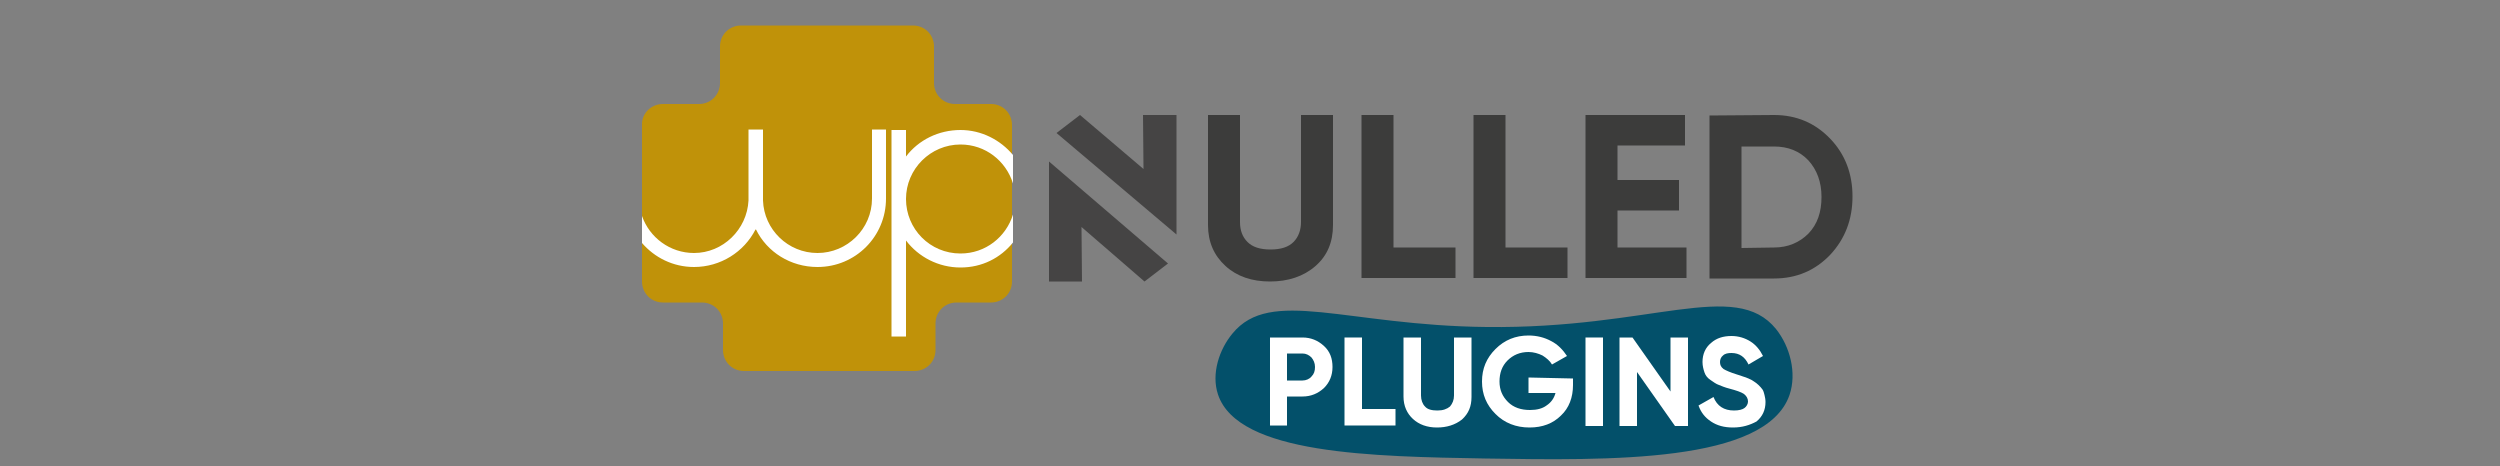 <?xml version="1.0" encoding="utf-8"?>
<!-- Generator: Adobe Illustrator 26.0.1, SVG Export Plug-In . SVG Version: 6.00 Build 0)  -->
<svg version="1.1" id="Layer_1" xmlns="http://www.w3.org/2000/svg" xmlns:xlink="http://www.w3.org/1999/xlink" x="0px" y="0px"
	 viewBox="0 0 500 93.3" style="enable-background:new 0 0 500 93.3;" xml:space="preserve">
<rect x="0" y="0" width="500" height="93.3" fill="#808080" stroke="none"/>
<style type="text/css">
	.st0{fill:#03506A;}
	.st1{fill:none;}
	.st2{fill:#3C3C3B;}
	.st3{fill:#FFFFFF;}
	.st4{fill:#454444;}
	.st5{fill:#C09209;}
</style>
<path class="st0" d="M355.2,65.8c2.8,3.5,4.2,8.8,2.7,13.2c-4.7,13.6-35.9,13.1-60.9,12.7c-22.4-0.4-49.4-0.8-53.4-12.8
	c-1.4-4.2,0.3-9.1,2.9-12.2c7.6-9.3,22.7-1.6,50.8-1.3C330.2,65.8,347,55.7,355.2,65.8z"/>
<g>
	<rect x="238.8" y="23" class="st1" width="170.3" height="44.8"/>
	<path class="st2" d="M254,56.3c-3.6,0-6.6-1-8.9-3.1c-2.3-2.1-3.5-4.8-3.5-8.2V23h6.4v21.4c0,1.7,0.5,3,1.5,4c1,1,2.5,1.5,4.6,1.5
		s3.6-0.5,4.6-1.5c1-1,1.5-2.4,1.5-4V23h6.4V45c0,3.5-1.2,6.2-3.5,8.2C260.7,55.3,257.6,56.3,254,56.3z"/>
	<path class="st2" d="M278.7,49.5h12.4v6.1h-18.8V23h6.4V49.5z"/>
	<path class="st2" d="M301.1,49.5h12.4v6.1h-18.8V23h6.4V49.5z"/>
	<path class="st2" d="M323.6,49.5h13.7v6.1h-20.2V23h19.9v6.1h-13.5v6.9h12.3v6.1h-12.3V49.5z"/>
	<path class="st2" d="M354.8,23c4.5,0,8.2,1.6,11.2,4.7s4.5,7,4.5,11.6S369,47.8,366,51c-3,3.1-6.7,4.7-11.2,4.7h-12.9V23.1
		L354.8,23L354.8,23z M354.8,49.5c2.8,0,5.1-1,6.9-2.8c1.8-1.9,2.6-4.3,2.6-7.3c0-3-0.9-5.4-2.6-7.3c-1.8-1.9-4.1-2.8-6.9-2.8h-6.5
		v20.3L354.8,49.5L354.8,49.5z"/>
</g>
<g>
	<rect x="252.3" y="67.5" class="st1" width="150.4" height="23.5"/>
	<path class="st3" d="M260.5,67.5c1.7,0,3.1,0.6,4.3,1.7s1.7,2.5,1.7,4.2s-0.6,3.1-1.7,4.2c-1.2,1.1-2.6,1.7-4.3,1.7h-3.1v5.8H254
		V67.5L260.5,67.5L260.5,67.5z M260.5,76.1c0.7,0,1.4-0.3,1.8-0.8c0.5-0.5,0.7-1.1,0.7-1.9c0-0.8-0.3-1.4-0.7-1.9
		c-0.5-0.5-1.1-0.8-1.8-0.8h-3.1v5.4L260.5,76.1L260.5,76.1z"/>
	<path class="st3" d="M272.3,81.8h6.8v3.3h-10.2V67.5h3.5V81.8z"/>
	<path class="st3" d="M287.4,85.5c-2,0-3.6-0.6-4.8-1.7c-1.2-1.1-1.9-2.6-1.9-4.5V67.5h3.5v11.6c0,0.9,0.3,1.7,0.8,2.2
		c0.5,0.6,1.4,0.8,2.5,0.8s1.9-0.3,2.5-0.8c0.5-0.6,0.8-1.3,0.8-2.2V67.5h3.5v11.9c0,1.9-0.6,3.3-1.9,4.5
		C291,85,289.3,85.5,287.4,85.5z"/>
	<path class="st3" d="M314.6,75.7V77c0,2.5-0.8,4.6-2.4,6.1c-1.6,1.6-3.7,2.4-6.3,2.4c-2.7,0-5-0.9-6.8-2.7
		c-1.8-1.8-2.7-3.9-2.7-6.5c0-2.6,0.9-4.7,2.7-6.5c1.8-1.8,4-2.7,6.6-2.7c1.7,0,3.2,0.4,4.5,1.1c1.4,0.7,2.4,1.8,3.2,3l-3,1.7
		c-0.4-0.7-1.1-1.3-1.9-1.8c-0.8-0.4-1.8-0.7-2.8-0.7c-1.7,0-3.1,0.6-4.2,1.7c-1.1,1.1-1.6,2.5-1.6,4.2c0,1.7,0.6,3,1.7,4.1
		c1.1,1.1,2.6,1.6,4.4,1.6c1.4,0,2.5-0.3,3.3-0.9c0.9-0.6,1.5-1.4,1.8-2.5h-5.4v-3.1L314.6,75.7L314.6,75.7z"/>
	<path class="st3" d="M317.1,67.5h3.5v17.7h-3.5V67.5z"/>
	<path class="st3" d="M334.1,67.5h3.5v17.7h-2.6l-7.6-10.8v10.8h-3.5V67.5h2.6l7.6,10.8V67.5z"/>
	<path class="st3" d="M346.6,85.5c-1.8,0-3.2-0.4-4.4-1.2c-1.2-0.8-2-1.8-2.5-3.2l3-1.7c0.7,1.8,2.1,2.7,4.1,2.7
		c1,0,1.7-0.2,2.1-0.5c0.4-0.3,0.7-0.8,0.7-1.3c0-0.6-0.3-1.1-0.8-1.5c-0.6-0.4-1.5-0.7-3-1.1c-0.8-0.2-1.5-0.5-2-0.7
		c-0.6-0.2-1.1-0.6-1.7-1s-1-0.9-1.2-1.5s-0.4-1.3-0.4-2.1c0-1.6,0.6-2.9,1.7-3.8c1.1-1,2.5-1.4,4.1-1.4c1.4,0,2.7,0.4,3.8,1.1
		s1.9,1.7,2.5,2.9l-2.9,1.7c-0.7-1.5-1.8-2.3-3.4-2.3c-0.7,0-1.3,0.1-1.7,0.5c-0.4,0.3-0.6,0.8-0.6,1.3c0,0.6,0.2,1,0.7,1.4
		c0.5,0.3,1.4,0.7,2.7,1.1c0.6,0.2,1,0.3,1.2,0.4c0.3,0.1,0.7,0.2,1.1,0.4c0.5,0.2,0.8,0.4,1.1,0.6c0.3,0.2,0.6,0.4,0.9,0.7
		c0.3,0.3,0.6,0.6,0.8,0.9c0.2,0.3,0.3,0.7,0.4,1.1s0.2,0.9,0.2,1.4c0,1.6-0.6,2.9-1.8,3.9C350,85,348.5,85.5,346.6,85.5z"/>
</g>
<polyline class="st4" points="228.6,23 235.3,23 235.3,46.9 211.3,26.6 216,23 228.7,33.8 "/>
<polyline class="st4" points="216.4,56.3 209.8,56.3 209.8,32.3 233.6,52.7 228.9,56.3 216.3,45.4 "/>
<path class="st5" d="M132.6,20.8h7.2c2.4,0,4.2-1.9,4.2-4.2V9.3c0-2.4,1.9-4.2,4.2-4.2h34.4c2.4,0,4.2,1.9,4.2,4.2v7.3
	c0,2.4,1.9,4.2,4.2,4.2h7.2c2.4,0,4.2,1.9,4.2,4.2v31.3c0,2.4-1.9,4.2-4.2,4.2h-6.9c-2.4,0-4.2,1.9-4.2,4.2v5.3
	c0,2.4-1.9,4.2-4.2,4.2h-34.1c-2.4,0-4.2-1.9-4.2-4.2v-5.3c0-2.4-1.9-4.2-4.2-4.2h-7.8c-2.4,0-4.2-1.9-4.2-4.2V25
	C128.3,22.7,130.2,20.8,132.6,20.8z"/>
<g>
	<path class="st3" d="M174.4,25.9v13.8c0,6.1-5,10.9-10.9,10.9c-5.9,0-10.7-4.7-10.9-10.5V25.9h-2.9v14.2
		c-0.3,5.8-5.1,10.5-10.9,10.5c-4.8,0-8.9-3.1-10.4-7.4v5.4c2.5,2.9,6.2,4.8,10.4,4.8c5.3,0,10-3,12.3-7.5h0.1
		c2.2,4.5,6.9,7.5,12.3,7.5c7.6,0,13.7-6.1,13.7-13.7V25.9L174.4,25.9L174.4,25.9z"/>
	<path class="st3" d="M202.6,42.9c-1.4,4.5-5.5,7.8-10.5,7.8c-6.1,0-10.9-4.9-10.9-10.9s4.9-10.9,10.9-10.9c5,0,9.1,3.3,10.5,7.8
		v-5.7c-2.5-3-6.3-5-10.5-5c-4.4,0-8.4,2-10.9,5.3V26h-2.9v41.3h2.9V48.1c2.5,3.3,6.5,5.4,10.9,5.4c4.3,0,8-1.9,10.5-5V42.9z"/>
</g>
</svg>
